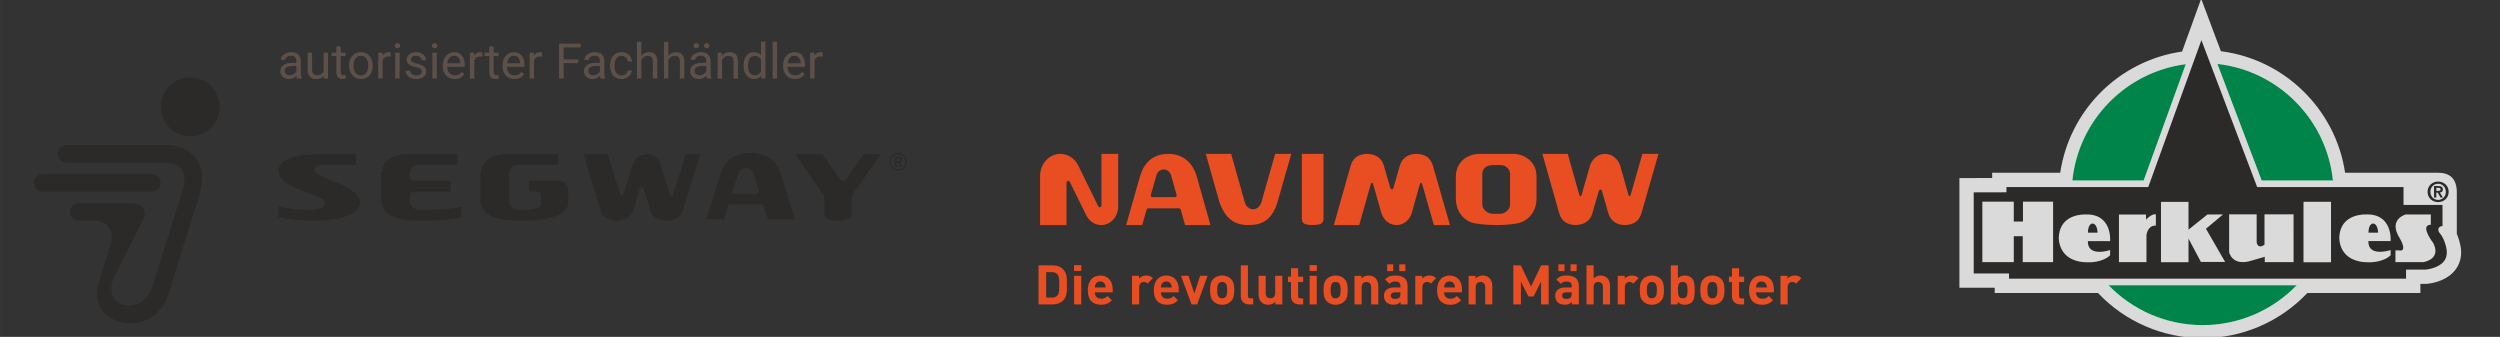 <?xml version="1.0" encoding="UTF-8"?>
<!DOCTYPE svg PUBLIC "-//W3C//DTD SVG 1.1//EN" "http://www.w3.org/Graphics/SVG/1.1/DTD/svg11.dtd">
<!-- Creator: CorelDRAW -->
<svg xmlns="http://www.w3.org/2000/svg" xml:space="preserve" width="216mm" height="29.104mm" version="1.1" style="shape-rendering:geometricPrecision; text-rendering:geometricPrecision; image-rendering:optimizeQuality; fill-rule:evenodd; clip-rule:evenodd"
viewBox="0 0 21600 2910.42"
 xmlns:xlink="http://www.w3.org/1999/xlink"
 xmlns:xodm="http://www.corel.com/coreldraw/odm/2003">
 <rect x="0" y="0" width="21600" height="2910.42" fill="#333333" stroke="none"/>
 <defs>
  <style type="text/css">
   <![CDATA[
    .fil3 {fill:#FEFEFE}
    .fil4 {fill:#2B2A29}
    .fil5 {fill:#008449}
    .fil2 {fill:#DADADA;fill-rule:nonzero}
    .fil0 {fill:#2B2A29;fill-rule:nonzero}
    .fil1 {fill:#E84E22;fill-rule:nonzero}
    .fil6 {fill:#5C5048;fill-rule:nonzero}
   ]]>
  </style>
 </defs>
 <g id="Ebene_x0020_1">
  <g id="_2221675566816">
   <g>
    <path class="fil0" d="M2714.93 1466.04c0,-31.73 35.93,-41.49 74.25,-41.49l288.09 0 0 -92.94 -339.55 0c-116.89,0 -331.46,25.81 -331.46,142.06 0,165.05 400.33,202.13 400.33,280.45 0,31.85 -39.61,59.35 -129.19,59.35 -61.43,0 -169.77,-5.04 -271.14,-29.24l0 90.28c70.88,18.38 171.02,31.96 310.03,31.96 233.41,0 393.73,-59.66 393.73,-152.28 0,-161.03 -395.09,-205.37 -395.09,-288.15zm2116.54 95.73l-260.76 0 0 92.93 70.03 0c18.18,0 33.46,14.82 33.46,33.46l0 65.96 0 0c0,31.85 -31.26,59.35 -120.85,59.35l-60.84 0c-65.55,0 -93,-41.94 -93,-76.18l0 -244.06c0,-36.13 25.63,-68.75 80.64,-68.75l341.74 0 0 -93 -460.3 0c-95.09,0 -211.4,55 -211.4,187.17l0 191.14c0,189.56 213.27,196.88 353.38,196.88l18.26 -0.2c233.46,0 388.48,-59.66 388.48,-152.28l0 -114.5c0,-43.17 -34.49,-77.92 -78.84,-77.92zm982.77 121.8l-12.29 9.12 -12.24 -9.06 -85.88 -272.93c-15.03,-47.7 -61.81,-79.09 -113.86,-79.09 -52.03,0 -103.81,31.26 -118.83,79.09l-85.56 272.87 -12.36 9.12 -12.18 -9.06 -110.09 -352.02 -212.69 0 157.29 501.27c13.85,43.76 72.87,73.59 133.78,73.59 61.04,0 121.55,-28.4 135.33,-72.08l64.67 -206.35c1.95,-5.89 7.76,-10.75 15.14,-10.75 7.58,0 13.72,4.79 15.59,10.75l64.22 204.84c13.78,43.76 72.82,73.59 133.78,73.59 60.97,0 121.5,-28.4 135.28,-72.08l157.6 -502.78 -126.41 0 -110.29 351.96zm834.29 -317.73c-47.44,-31.65 -104.72,-44.53 -163.3,-44.53 -58.44,0 -115.72,12.88 -163.24,44.53 -49.5,33.08 -81.55,87.7 -98.17,139.93l-122.14 389.97 152.87 0 37.23 -118.83c1.74,-6.22 6.53,-10.81 14.31,-10.81l276.17 0c7.05,0 11.71,4 13.85,9.58l37.8 120.06 234.82 0 -122.13 -389.97c-16.57,-52.23 -48.55,-106.85 -98.07,-139.93zm-103.68 307.5l-201.1 0c-10.42,0 -16.38,-8.99 -14.05,-17.8l50.88 -161.93c8.09,-25.89 34.74,-40.45 61.29,-40.45 34.95,0 59.94,21.3 67.06,43.94l49.5 158.44c2.46,9.98 -4.46,17.8 -13.58,17.8zm916.95 -341.42l-150.76 215.92c-6.2,8.94 -15.6,14.63 -26.92,14.63 -10.16,0 -20.12,-4.08 -27.5,-14.68l-150.75 -215.87 -235.6 0 225.63 323.57 -0.05 0c11.12,14.82 26.4,33.97 26.4,55.46l0 137.47c0,23.43 16.44,41.74 35.54,47.5 21.23,6.68 50.21,10.75 82.19,10.75l0.19 0c31.97,0 60.91,-4.07 82.13,-10.75 19.1,-5.76 35.54,-24.07 35.54,-47.5l0 -137.34c0,-21.49 15.29,-41.1 26.4,-55.98l225.84 -323.18 -148.28 0zm-3919.75 405.37l0 -49.44c0,-19.43 16.69,-33.21 32.75,-33.21l321.47 0 0 -92.94 -320.32 0c-17.54,0 -33.9,-13.4 -33.9,-33.98l0 -34.57c0,-36.1 25.63,-68.73 80.63,-68.73l330.3 0 0 -93.07 -448.93 0c-95.07,0 -211.39,55 -211.39,187.25l0 191.12c0,189.63 213.26,196.95 353.45,196.95 148.87,0 274.51,-11.78 339.68,-30.54l0 -90.36c-90.93,22.53 -248.99,27.7 -350.67,27.7 -65.62,0 -93.07,-42 -93.07,-76.18z"/>
    <path class="fil0" d="M1388.19 1580.02c0,-41.86 -33.85,-75.79 -75.73,-75.79l-944.06 0c-41.81,0 -75.72,33.93 -75.72,75.79 0,41.89 33.91,75.74 75.72,75.74l944.06 0c41.88,0 75.73,-33.85 75.73,-75.74zm30.61 -326.9l-844.64 0c-41.89,0 -75.74,33.85 -75.74,75.72 0,41.81 33.85,75.79 75.74,75.79l843.15 0c28.09,0 112.63,2.14 151.01,56.43 41.03,58.13 24.33,134.63 3.56,199.49 0,0 -234.18,747.62 -251.97,804.84 -37.93,122.01 -145.37,214.7 -272.49,161.03 -102.53,-43.24 -101.04,-156.04 -54.95,-246.47l239.61 -473.44c47.96,-94.71 -2.02,-151.53 -104.67,-151.53l-446.01 0c-41.94,0 -75.72,33.98 -75.72,75.74 0,41.94 33.78,75.71 75.72,75.71l109.12 -0.12c28.04,0 106.87,-3.56 149.46,56.89 37.87,57.28 30.09,104.34 4.53,186.79l-94.69 304.52c-16.05,51.01 -47.77,224.48 136.43,308.16 182.46,82.85 400.64,-6.92 463.55,-205.25 44.02,-139.47 266.34,-850.6 266.34,-850.6 46.48,-145.31 39.87,-258.1 -26.6,-342.9 -88.54,-113.66 -238.25,-110.8 -270.74,-110.8zm224.4 -584.28c-140.45,0 -254.36,113.92 -254.36,254.44 0,140.52 113.91,254.43 254.36,254.43 140.59,0 254.49,-113.91 254.49,-254.43 0,-140.52 -113.9,-254.44 -254.49,-254.44z"/>
    <path class="fil0" d="M7760.06 1321.15c-41.88,0 -75.73,33.92 -75.73,75.74 0,41.81 33.85,75.79 75.73,75.79 41.87,0 75.72,-33.98 75.72,-75.79 0,-41.82 -33.85,-75.74 -75.72,-75.74zm0 140.65c-35.87,0 -64.93,-28.99 -64.93,-64.91 0,-35.87 29.06,-64.92 64.93,-64.92 35.85,0 64.91,29.05 64.91,64.92 0,35.92 -29.06,64.91 -64.91,64.91z"/>
    <path class="fil0" d="M7732.63 1353.57l31.01 0c20.71,0 32.62,8.35 32.62,26.01 0,13.86 -7.12,21.75 -19.23,24.66l20.46 36.11 -15.72 0 -19.49 -34.24 -15.21 0 0 34.24 -14.44 0 0 -86.78zm30.5 39.74c12.16,0 18.76,-2.97 18.76,-13.34 0,-9.96 -6.47,-13.01 -18.89,-13.01l-15.93 0 0 26.35 16.06 0z"/>
   </g>
   <g>
    <path class="fil1" d="M9217.96 2459.92c0,-50.74 3.82,-97.22 -34.1,-135.08 -22.28,-22.26 -53.98,-32.22 -89.13,-32.22l-121.73 0 0 337.45 121.73 0c35.15,0 66.85,-9.96 89.13,-32.21 37.92,-37.87 34.1,-87.19 34.1,-137.94zm-65.82 0c0,51.19 -1.88,75.41 -14.24,90.55 -11.4,13.79 -26.53,20.84 -49.32,20.84l-49.77 0 0 -219.93 49.77 0c22.79,0 37.92,7.05 49.32,20.85 12.36,15.13 14.24,36.49 14.24,87.69zm190.49 -169.19l-62.98 0 0 50.16 62.98 0 0 -50.16zm-0.46 92.36l-61.55 0 0 246.93 61.55 0 0 -246.93zm271.59 142.72l0 -27.5c0,-67.78 -38.91,-117.99 -107.64,-117.99 -63.96,0 -107.51,45.42 -107.51,126.08 0,99.99 55.86,126.54 114.17,126.54 44.53,0 68.75,-13.8 93.85,-38.84l-37.41 -36.51c-15.65,15.66 -28.92,23.24 -55.98,23.24 -34.57,0 -54.05,-23.24 -54.05,-55.02l154.57 0zm-60.65 -42.13l-93.92 0c0.51,-10.95 1.94,-17.61 5.71,-26.6 6.66,-14.69 20.38,-25.63 41.22,-25.63 20.9,0 34.62,10.94 41.3,25.63 3.74,8.99 5.17,15.65 5.69,26.6zm408.09 -80.14c-17.1,-17.08 -34.18,-23.22 -58.33,-23.22 -26.53,0 -50.21,12.29 -62.06,26.53l0 -23.69 -60.2 0 0 246.91 61.63 0 0 -148.86c0,-31.25 20.84,-45.5 39.79,-45.5 15.16,0 23.25,5.24 32.7,14.69l46.47 -46.86zm223.22 122.27l0 -27.5c0,-67.78 -38.89,-117.99 -107.56,-117.99 -64.02,0 -107.57,45.42 -107.57,126.08 0,99.99 55.85,126.54 114.17,126.54 44.58,0 68.73,-13.8 93.85,-38.84l-37.41 -36.51c-15.67,15.66 -28.94,23.24 -56,23.24 -34.56,0 -53.97,-23.24 -53.97,-55.02l154.49 0zm-60.65 -42.13l-93.84 0c0.45,-10.95 1.87,-17.61 5.63,-26.6 6.66,-14.69 20.38,-25.63 41.3,-25.63 20.84,0 34.56,10.94 41.22,25.63 3.76,8.99 5.18,15.65 5.69,26.6zm310.03 -100.52l-64.97 0 -49.78 152.61 -50.23 -152.61 -64.91 0 91 246.91 48.34 0 90.55 -246.91zm230.29 123.24c0,-44.6 -5.69,-72.56 -27.89,-95.79 -15.21,-16.06 -40.33,-30.29 -76.84,-30.29 -36.49,0 -61.15,14.23 -76.3,30.29 -22.26,23.23 -27.89,51.19 -27.89,95.79 0,45.04 5.63,73 27.89,96.17 15.15,16.11 39.81,30.37 76.3,30.37 36.51,0 61.63,-14.26 76.84,-30.37 22.2,-23.17 27.89,-51.13 27.89,-96.17zm-61.56 0c0,25.55 -1.41,47.37 -14.23,60.19 -7.12,7.12 -16.57,10.94 -28.94,10.94 -12.29,0 -21.35,-3.82 -28.47,-10.94 -12.75,-12.82 -14.17,-34.64 -14.17,-60.19 0,-25.63 1.42,-46.99 14.17,-59.74 7.12,-7.12 16.18,-10.95 28.47,-10.95 12.37,0 21.82,3.83 28.94,10.95 12.82,12.75 14.23,34.11 14.23,59.74zm225.12 123.67l0 -52.1 -23.69 0c-15.66,0 -21.81,-7.56 -21.81,-22.26l0 -263.09 -61.55 0 0 266.86c0,35.07 21.3,70.59 71.97,70.59l35.08 0zm251.65 0l0 -246.91 -61.56 0 0 149.31c0,33.67 -21.81,45.06 -41.22,45.06 -19.49,0 -40.84,-11.39 -40.84,-45.06l0 -149.31 -61.56 0 0 157.86c0,26.99 5.25,50.23 25.12,70.1 13.72,13.73 33.65,21.82 58.31,21.82 22.73,0 45.5,-8.55 61.62,-25.58l0 22.71 60.13 0zm180.13 0l0 -52.1 -22.28 0c-14.69,0 -21.35,-8.07 -21.35,-22.26l0 -118.57 43.63 0 0 -46.86 -43.63 0 0 -73 -61.56 0 0 73 -26.01 0 0 46.86 26.01 0 0 122.34c0,35.07 21.36,70.59 71.52,70.59l33.67 0zm118.04 -339.34l-62.97 0 0 50.16 62.97 0 0 -50.16zm-0.51 92.36l-61.56 0 0 246.93 61.56 0 0 -246.93zm267.38 123.31c0,-44.6 -5.7,-72.56 -27.96,-95.79 -15.15,-16.06 -40.27,-30.29 -76.76,-30.29 -36.58,0 -61.17,14.23 -76.32,30.29 -22.26,23.23 -27.96,51.19 -27.96,95.79 0,45.04 5.7,73 27.96,96.17 15.15,16.11 39.74,30.37 76.32,30.37 36.49,0 61.61,-14.26 76.76,-30.37 22.26,-23.17 27.96,-51.13 27.96,-96.17zm-61.55 0c0,25.55 -1.43,47.37 -14.25,60.19 -7.12,7.12 -16.63,10.94 -28.92,10.94 -12.37,0 -21.37,-3.82 -28.49,-10.94 -12.81,-12.82 -14.24,-34.64 -14.24,-60.19 0,-25.63 1.43,-46.99 14.24,-59.74 7.12,-7.12 16.12,-10.95 28.49,-10.95 12.29,0 21.8,3.83 28.92,10.95 12.82,12.75 14.25,34.11 14.25,59.74zm325.55 123.67l0 -157.85c0,-26.99 -5.23,-50.22 -25.1,-70.09 -13.72,-13.72 -33.59,-21.81 -58.25,-21.81 -22.79,0 -45.58,8.53 -61.68,25.55l0 -22.71 -60.14 0 0 246.91 61.55 0 0 -149.3c0,-33.67 21.81,-45.06 41.22,-45.06 19.49,0 40.84,11.39 40.84,45.06l0 149.3 61.56 0zm253.08 0l0 -162.57c0,-57.81 -36,-87.18 -105.19,-87.18 -41.28,0 -64.91,7.56 -89.05,34.1l39.28 38.39c12.75,-14.7 23.7,-20.39 47.39,-20.39 32.75,0 46.01,11.84 46.01,38.9l0 12.36 -58.32 0c-57.34,0 -84.33,32.17 -84.33,71.52 0,21.81 7.12,41.74 20.39,55.46 14.62,14.7 35.02,21.74 62.98,21.74 28.48,0 44.15,-7.04 60.71,-23.61l0 21.28 60.13 0zm-61.56 -91c0,15.16 -2.33,25.12 -8.99,31.34 -10.95,10.42 -21.81,11.83 -38.91,11.83 -24.2,0 -35.59,-11.39 -35.59,-28.47 0,-17.54 12.36,-27.96 34.63,-27.96l48.86 0 0 13.26zm42.59 -255.46l-52.55 0 0 59.17 52.55 0 0 -59.17zm-104.73 0l-52.54 0 0 59.17 52.54 0 0 -59.17zm370.68 119.93c-17.08,-17.08 -34.1,-23.22 -58.32,-23.22 -26.53,0 -50.22,12.29 -62.07,26.53l0 -23.69 -60.12 0 0 246.91 61.55 0 0 -148.86c0,-31.25 20.84,-45.5 39.8,-45.5 15.15,0 23.24,5.24 32.69,14.69l46.47 -46.86zm223.23 122.27l0 -27.5c0,-67.78 -38.82,-117.99 -107.57,-117.99 -64.01,0 -107.57,45.42 -107.57,126.08 0,99.99 55.85,126.54 114.18,126.54 44.6,0 68.72,-13.8 93.84,-38.84l-37.41 -36.51c-15.67,15.66 -28.93,23.24 -55.97,23.24 -34.57,0 -54,-23.24 -54,-55.02l154.5 0zm-60.64 -42.13l-93.86 0c0.46,-10.95 1.89,-17.61 5.71,-26.6 6.6,-14.69 20.32,-25.63 41.22,-25.63 20.84,0 34.57,10.94 41.23,25.63 3.76,8.99 5.17,15.65 5.7,26.6zm322.78 146.39l0 -157.85c0,-26.99 -5.25,-50.22 -25.12,-70.09 -13.72,-13.72 -33.59,-21.81 -58.25,-21.81 -22.78,0 -45.57,8.53 -61.68,25.55l0 -22.71 -60.12 0 0 246.91 61.55 0 0 -149.3c0,-33.67 21.8,-45.06 41.23,-45.06 19.48,0 40.84,11.39 40.84,45.06l0 149.3 61.55 0zm486.78 0l0 -337.45 -64.91 0 -87.7 182.44 -88.16 -182.44 -64.93 0 0 337.45 65.83 0 0 -196.69 64.99 128.02 44.53 0 64.52 -128.02 0 196.69 65.83 0zm260.66 0l0 -162.57c0,-57.81 -36,-87.18 -105.19,-87.18 -41.22,0 -64.91,7.56 -89.05,34.1l39.28 38.39c12.82,-14.7 23.68,-20.39 47.44,-20.39 32.68,0 45.96,11.84 45.96,38.9l0 12.36 -58.32 0c-57.36,0 -84.34,32.17 -84.34,71.52 0,21.81 7.11,41.74 20.4,55.46 14.62,14.7 35,21.74 62.96,21.74 28.48,0 44.15,-7.04 60.71,-23.61l0 21.28 60.15 0zm-61.56 -91c0,15.16 -2.33,25.12 -9.01,31.34 -10.86,10.42 -21.81,11.83 -38.89,11.83 -24.2,0 -35.54,-11.39 -35.54,-28.47 0,-17.54 12.31,-27.96 34.64,-27.96l48.8 0 0 13.26zm42.64 -255.46l-52.55 0 0 59.17 52.55 0 0 -59.17zm-104.78 0l-52.56 0 0 59.17 52.56 0 0 -59.17zm393.4 346.46l0 -159.72c0,-52.18 -28.42,-90.03 -82.4,-90.03 -21.81,0 -42.71,8.53 -59.3,25.55l0 -113.25 -61.53 0 0 337.45 61.53 0 0 -150.73c0,-32.24 20.4,-43.63 39.82,-43.63 19.48,0 40.32,10.95 40.32,43.63l0 150.73 61.56 0zm246.98 -226.53c-17.1,-17.08 -34.11,-23.22 -58.32,-23.22 -26.53,0 -50.22,12.29 -62.07,26.53l0 -23.69 -60.12 0 0 246.91 61.55 0 0 -148.86c0,-31.25 20.84,-45.5 39.79,-45.5 15.16,0 23.25,5.24 32.7,14.69l46.47 -46.86zm218.95 102.86c0,-44.6 -5.68,-72.56 -27.96,-95.79 -15.13,-16.06 -40.25,-30.29 -76.76,-30.29 -36.49,0 -61.15,14.23 -76.31,30.29 -22.27,23.23 -27.96,51.19 -27.96,95.79 0,45.04 5.69,73 27.96,96.17 15.16,16.11 39.82,30.37 76.31,30.37 36.51,0 61.63,-14.26 76.76,-30.37 22.28,-23.17 27.96,-51.13 27.96,-96.17zm-61.55 0c0,25.55 -1.41,47.37 -14.24,60.19 -7.12,7.12 -16.56,10.94 -28.93,10.94 -12.29,0 -21.36,-3.82 -28.47,-10.94 -12.76,-12.82 -14.19,-34.64 -14.19,-60.19 0,-25.63 1.43,-46.99 14.19,-59.74 7.11,-7.12 16.18,-10.95 28.47,-10.95 12.37,0 21.81,3.83 28.93,10.95 12.83,12.75 14.24,34.11 14.24,59.74zm327 0c0,-37.03 -0.46,-79.22 -25.12,-103.83 -13.72,-13.72 -36,-22.25 -60.12,-22.25 -25.19,0 -43.7,6.66 -59.81,24.66l0 -112.36 -61.56 0 0 337.45 59.69 0 0 -23.22c17.08,18.97 35.59,26.09 61.68,26.09 24.12,0 46.4,-8.55 60.12,-22.28 24.66,-24.66 25.12,-67.31 25.12,-104.26zm-61.56 0c0,40.25 -4.73,71.13 -41.75,71.13 -36.95,0 -41.74,-30.88 -41.74,-71.13 0,-40.33 4.79,-70.69 41.74,-70.69 37.02,0 41.75,30.36 41.75,70.69zm318.96 0c0,-44.6 -5.7,-72.56 -27.96,-95.79 -15.15,-16.06 -40.27,-30.29 -76.76,-30.29 -36.58,0 -61.17,14.23 -76.32,30.29 -22.26,23.23 -27.96,51.19 -27.96,95.79 0,45.04 5.7,73 27.96,96.17 15.15,16.11 39.74,30.37 76.32,30.37 36.49,0 61.61,-14.26 76.76,-30.37 22.26,-23.17 27.96,-51.13 27.96,-96.17zm-61.55 0c0,25.55 -1.43,47.37 -14.24,60.19 -7.11,7.12 -16.64,10.94 -28.93,10.94 -12.37,0 -21.36,-3.82 -28.49,-10.94 -12.81,-12.82 -14.24,-34.64 -14.24,-60.19 0,-25.63 1.43,-46.99 14.24,-59.74 7.13,-7.12 16.12,-10.95 28.49,-10.95 12.29,0 21.82,3.83 28.93,10.95 12.81,12.75 14.24,34.11 14.24,59.74zm231.19 123.67l0 -52.1 -22.27 0c-14.68,0 -21.29,-8.07 -21.29,-22.26l0 -118.57 43.56 0 0 -46.86 -43.56 0 0 -73 -61.55 0 0 73 -26.09 0 0 46.86 26.09 0 0 122.34c0,35.07 21.28,70.59 71.52,70.59l33.59 0zm257.41 -104.26l0 -27.5c0,-67.78 -38.84,-117.99 -107.57,-117.99 -64.01,0 -107.57,45.42 -107.57,126.08 0,99.99 55.85,126.54 114.17,126.54 44.59,0 68.73,-13.8 93.85,-38.84l-37.41 -36.51c-15.67,15.66 -28.93,23.24 -55.99,23.24 -34.57,0 -53.98,-23.24 -53.98,-55.02l154.5 0zm-60.66 -42.13l-93.84 0c0.46,-10.95 1.87,-17.61 5.7,-26.6 6.59,-14.69 20.31,-25.63 41.23,-25.63 20.84,0 34.57,10.94 41.23,25.63 3.76,8.99 5.17,15.65 5.68,26.6zm298.12 -80.14c-17.08,-17.08 -34.1,-23.22 -58.3,-23.22 -26.55,0 -50.24,12.29 -62.07,26.53l0 -23.69 -60.14 0 0 246.91 61.55 0 0 -148.86c0,-31.25 20.84,-45.5 39.81,-45.5 15.14,0 23.23,5.24 32.68,14.69l46.47 -46.86z"/>
    <path class="fil1" d="M12527.64 1944.47l-147.57 -513.46c-22.91,-74.03 -71.9,-99.09 -142.64,-101.48 -68.42,0 -123.88,33.6 -143.95,104.86l-54.57 190.99c-3.94,14.05 -22.2,14.05 -26.14,0.07l-58.84 -202.66c-14.03,-42.12 -52.93,-91.05 -140.37,-93.26l-0.41 0c-80.06,1.42 -125.62,36.51 -145.69,109.44l-142.83 505.5 219.16 0 100.83 -357.66c2.72,-9.57 15.26,-9.65 18,0l71.95 252.09c17.95,62.78 71.28,105.57 131.66,105.57 60.51,0 113.97,-43.04 131.79,-106.01l70.67 -250.88c2.72,-9.65 15.27,-9.65 18.05,0l101.81 356.89 139.09 0z"/>
    <path class="fil1" d="M14329.34 1329.52l-147.58 513.45c-22.9,74.05 -71.9,99.09 -142.65,101.5 -68.41,0 -123.87,-33.6 -143.95,-104.85l-54.54 -191.01c-3.96,-14.04 -22.2,-14.04 -26.22,-0.06l-58.76 202.64c-13.98,42.15 -52.95,91 -140.4,93.28l-0.38 0c-80.01,-1.43 -125.7,-36.51 -145.69,-109.46l-142.85 -505.49 219.15 0 100.84 357.67c2.71,9.58 15.28,9.63 17.99,0l71.98 -252.11c17.92,-62.78 71.26,-105.56 131.64,-105.56 60.58,0 113.99,43.04 131.78,106.02l70.75 250.86c2.64,9.65 15.21,9.65 17.98,0l101.83 -356.88 139.08 0z"/>
    <path class="fil1" d="M11017.49 1329.52l-119.61 419.22c-9.52,33.19 -39.35,59.61 -71.26,59.61 -32.03,0 -61.55,-25.32 -71,-58.63l-118.45 -420.2 -219.15 0 116.12 411.77c53.77,154.17 136.42,203.18 252.41,203.18 115.74,0 202.92,-39.56 252.24,-202.2l117.8 -412.75 -139.1 0z"/>
    <path class="fil1" d="M11247.79 1329.52l0 563.41c0,18.92 11.07,38 31.01,43.89 22.97,6.8 51.19,7.65 61.81,7.65 22.07,0 44.47,-2.2 64.4,-7.91 15.59,-4.46 30.03,-21.81 30.03,-43.76l0 -563.28 -187.25 0z"/>
    <path class="fil1" d="M9942.74 1684.93l48.62 -170.29c8.6,-30.22 34.29,-50.81 63.35,-50.81 29.14,0 54.9,20.72 63.45,51.06l47.95 170.1c2.52,8.93 -3.63,17.94 -12.23,17.94l-198.98 0c-8.6,0 -14.67,-9.06 -12.16,-18zm296.51 259.54l219.15 0 -117.53 -416.88c-33.15,-117.73 -116.12,-198.06 -246.16,-198.06 -136.56,0 -212.42,79.87 -245.89,197.14l-119.22 417.8 139.09 0 37.56 -131.59c2.2,-7.83 8.86,-13.13 16.44,-13.13l263.04 0c7.56,0 14.23,5.3 16.44,13.21l37.08 131.51z"/>
    <path class="fil1" d="M12963.84 1847.43l-70.62 0c-45.37,-3.69 -86.27,-40.45 -86.27,-81.62l0 -261.69c0,-41.35 28.53,-77.79 93.13,-77.79l64.14 0c49.98,0 82.78,36.44 82.78,77.79l0 261.69c0,41.55 -40.45,79.47 -83.16,81.62zm-385.36 -319.22l0 186.21c0,101.62 57.79,189.78 155.07,213.26 21.94,5.3 109.12,16.51 179.08,16.51 0,0 66.22,1.82 112.69,-3.94 49.13,-6.09 114.83,-2.15 175.6,-53.92 54.1,-46.09 74.63,-112.62 74.63,-167.44l0 -195.21c0,-125.69 -102.98,-194.18 -201.48,-194.18l-289.78 0c-104.08,0 -205.81,66.93 -205.81,198.71z"/>
    <path class="fil1" d="M9516.47 1329.52l0 444.85c0,16.7 -20.59,22.33 -27.76,7.56l-172.11 -351.25c-30.55,-62.27 -90.1,-101.16 -154.89,-101.16 -96.94,0 -175.52,85.57 -175.52,191.06l0 423.89 228.53 0 0 -366.1c0,-16.69 20.45,-22.32 27.7,-7.63l143.11 289.72c25.57,51.7 75.15,84.01 129.12,84.01 80.97,0 146.61,-71.46 146.61,-159.62l0 -455.33 -144.79 0z"/>
   </g>
   <g>
    <path class="fil2" d="M21263.24 2154.33c-0.88,-9.28 -7.6,-68.16 -36.29,-133.27l0 -56.96 0 -300.98c0,-125.25 -65.61,-170.81 -164.65,-170.81l-284.49 0 -516.11 0c-81.73,-547.17 -521.71,-979.88 -1072.99,-1049.84 -17.56,-46.32 -38.04,-100.28 -37.97,-100.03l-25.47 -67.92 -107.07 -285.47 -103.7 286.72 -61.37 169.56c-268.92,38.73 -519.05,164.84 -710.71,360.3 -184.33,187.93 -303.52,428.65 -342.13,686.68l-475.64 0 -112.29 0 0 45.56 -159.75 0.44 -123.3 0.32 0 134.7 0 700.5 0 112.29 123.62 0 181.33 0 0 45.32 112.29 0 779.93 0c234.74,248.38 561.43,389.93 904.5,389.93 343.04,0 669.73,-141.55 904.54,-389.93l864.21 0 112.35 0 0 -78.56 45.45 0 3.85 0 3.81 -0.25c15.87,-1.06 157.37,-13.37 240.72,-110.79 43.82,-51.18 63.61,-115.67 57.33,-187.51z"/>
    <path class="fil3" d="M19030.98 2809.04c319.1,0 607.18,-132.22 812.98,-344.6l-1625.97 0c205.8,212.38 493.9,344.6 812.99,344.6z"/>
    <path class="fil3" d="M20156.53 1559.36c-54.54,-527.86 -471.29,-947.67 -997.8,-1006.94 54.97,144.8 324.25,854.06 382.27,1006.94l615.53 0z"/>
    <path class="fil3" d="M18884.84 554.7c-517.72,66.78 -925.53,482.99 -979.44,1004.64l615.9 0c55.71,-154.01 311.06,-859.6 363.54,-1004.64z"/>
    <path class="fil4" d="M20936.32 2265.1l-239.66 0 0 -101.91 28.32 0c82.43,16.48 9.41,-103.77 9.41,-103.77 -105.65,-166.03 51.91,-206.61 51.91,-206.61l216.07 0 0 89.58 -11.33 0c-79.24,15.13 32.06,156.68 32.06,156.68 73.57,144.36 -86.78,166.03 -86.78,166.03zm-281.18 -182.09l-192.47 0c-3.75,143.42 192.47,77.38 192.47,77.38l0 45.26c-69.79,64.17 -181.15,60.36 -181.15,60.36 -275.44,5.68 -262.26,-215.06 -262.26,-215.06 7.53,-209.47 228.33,-198.14 228.33,-198.14 235.87,-9.46 215.08,230.2 215.08,230.2zm-515.12 183l-237.72 0 0 -522.69 237.72 0 0 522.69zm-572.44 -0.91l0 -46.2c-1.93,0 -137.76,39.6 -137.76,39.6 -147.22,33.98 -169.82,-79.25 -169.82,-79.25l0 -327.43 237.49 0 0.25 244.39c15.81,62.24 67.67,16.99 67.67,16.99l0 -261.38 250.99 0 0.24 413.28 -249.06 0zm-551.73 -1.87l-107.05 -201.94 0 203.81 -237.81 0 0 -520.79 237.81 0 0 239.66 164.14 -131.16 133.96 0 -147.16 123.57 165.58 286.85 -209.47 0zm-389.17 -314.18c-71.71,-3.8 -81.18,82.05 -81.18,82.05l0 234 -237.73 0 0 -411.36 234 0 0 43.39c0,0 52.85,-55.65 84.91,-44.32l0 96.24zm-395.1 134.14l-192.48 0c-3.74,143.49 192.48,77.37 192.48,77.37l0 45.33c-69.84,64.18 -181.15,60.39 -181.15,60.39 -275.52,5.66 -262.32,-215.14 -262.32,-215.14 7.59,-209.41 228.34,-198.09 228.34,-198.09 235.86,-9.45 215.13,230.14 215.13,230.14zm-492.7 181.91l-262.33 0 0 -224.54 -77.38 0 0 224.54 -271.71 0 0 -522.72 271.71 0 0 171.75 79.25 0 0 -171.75 260.46 0 0 522.72zm3401.25 -100.11l0.05 1.18c-0.12,-0.93 -9.9,-95.37 -65.16,-157.73l-0.76 -0.88 -0.55 -0.99c-1.3,-2.24 -12.01,-21.99 -2.06,-38.17 5.66,-9.26 16.37,-14.38 31.69,-15.44l0 -182.26 -231.19 0 -105.65 0 0 -154.7 -604.99 0 -651.76 0 -7.78 0 -2.8 -7.34c0,0 -277.27,-730.31 -403.19,-1062.1 -36.98,-97.47 -61.02,-160.66 -61.02,-160.66l-14.68 -39.16 -72.71 201 -383.83 1060.75 -2.73 7.51 -7.91 0 -652.69 0 -564.41 0 0 33.94 0 11.33 -11.33 0 -271.72 0.68 0 700.57 293.62 0 11.35 0 0 11.32 0 33.99 808.55 0 1729.03 0 892.92 0 0 -67.23 0 -11.33 11.33 0c0,0 157.8,0 157.04,0 1.01,-0.07 103.97,-7.85 155.27,-67.86 21.91,-25.71 31.37,-57.76 28.07,-96.42z"/>
    <path class="fil4" d="M20503.25 1931.1c0,0 -39.65,0 -39.65,79.23l83.04 0c0,0 0,-75.44 -43.39,-79.23z"/>
    <path class="fil4" d="M18079.44 1931.1c0,0 -39.65,0 -39.65,79.23l83.04 0c0,0 0,-75.44 -43.39,-79.23z"/>
    <path class="fil0" d="M21049.86 1622.78l16.56 0c8.97,0 20.3,1.68 20.3,12.46 0,12.14 -8.3,13.81 -19.38,13.81l-17.48 0 0 -26.27zm-19.73 84.1l19.73 0 0 -42.33 12.33 0 24.09 42.33 20.66 0 -26.58 -43.32c14.69,-1.18 26.08,-8.35 26.08,-26.7 0,-21.74 -14.01,-29.57 -38.83,-29.57l-37.48 0 0 99.59zm-55.9 -49.48c0,53.96 43.07,88.88 91.26,88.88 48.12,0 91.24,-34.92 91.24,-88.88 0,-54.1 -43.12,-88.65 -91.24,-88.65 -48.19,0 -91.26,34.55 -91.26,88.65zm24.33 0c0,-40.58 29.63,-69.66 66.93,-69.66 36.72,0 66.84,29.08 66.84,69.66 0,40.52 -30.12,69.84 -66.84,69.84 -37.3,0 -66.93,-29.32 -66.93,-69.84z"/>
    <path class="fil5" d="M19030.98 2809.04c319.1,0 607.18,-132.22 812.98,-344.6l-1625.97 0c205.8,212.38 493.9,344.6 812.99,344.6z"/>
    <path class="fil5" d="M20156.53 1559.36c-54.54,-527.86 -471.29,-947.67 -997.8,-1006.94 54.97,144.8 324.25,854.06 382.27,1006.94l615.53 0z"/>
    <path class="fil5" d="M18884.84 554.7c-517.72,66.78 -925.53,482.99 -979.44,1004.64l615.9 0c55.71,-154.01 311.06,-859.6 363.54,-1004.64z"/>
   </g>
  </g>
  <path class="fil6" d="M2566.51 678.49c-2.19,-4.38 -3.95,-12.21 -5.36,-23.5 -17.79,18.49 -39.03,27.73 -63.66,27.73 -22.1,0 -40.16,-6.21 -54.28,-18.7 -14.12,-12.49 -21.17,-28.3 -21.17,-47.43 0,-23.29 8.82,-41.43 26.53,-54.27 17.72,-12.92 42.63,-19.34 74.75,-19.34l37.19 0 0 -17.58c0,-13.34 -3.95,-24 -11.92,-31.97 -8.05,-7.91 -19.84,-11.86 -35.37,-11.86 -13.69,0 -25.12,3.46 -34.37,10.31 -9.24,6.91 -13.83,15.24 -13.83,24.98l-38.47 0c0,-11.15 3.96,-21.95 11.86,-32.39 7.98,-10.38 18.7,-18.64 32.33,-24.71 13.55,-6.07 28.44,-9.1 44.74,-9.1 25.77,0 45.95,6.42 60.56,19.34 14.61,12.84 22.23,30.63 22.73,53.21l0 102.98c0,20.54 2.68,36.84 7.9,48.98l0 3.32 -40.16 0zm-63.45 -28.37c12,0 23.36,-3.11 34.09,-9.39 10.8,-6.21 18.56,-14.4 23.36,-24.35l0 -46.3 -29.92 0c-46.87,0 -70.3,13.83 -70.3,41.5 0,12.07 3.95,21.53 11.93,28.3 8.04,6.85 18.28,10.24 30.84,10.24z"/>
  <path id="_1" class="fil6" d="M2796.81 656.47c-14.82,17.5 -36.7,26.25 -65.5,26.25 -23.85,0 -41.99,-6.91 -54.48,-20.75 -12.5,-13.9 -18.78,-34.37 -18.92,-61.54l0 -145.54 38.26 0 0 144.41c0,33.88 13.76,50.82 41.36,50.82 29.22,0 48.62,-10.87 58.29,-32.61l0 -162.62 38.26 0 0 223.6 -36.42 0 -0.85 -22.02z"/>
  <path id="_2" class="fil6" d="M2944.26 400.69l0 54.2 41.71 0 0 29.65 -41.71 0 0 138.69c0,8.96 1.83,15.66 5.57,20.18 3.67,4.45 10.02,6.71 18.99,6.71 4.44,0 10.51,-0.85 18.21,-2.47l0 30.98c-10.1,2.68 -19.84,4.09 -29.36,4.09 -17.08,0 -30,-5.15 -38.68,-15.52 -8.68,-10.31 -12.99,-24.99 -12.99,-43.97l0 -138.69 -40.79 0 0 -29.65 40.79 0 0 -54.2 38.26 0z"/>
  <path id="_3" class="fil6" d="M3016.24 564.64c0,-21.95 4.31,-41.64 12.92,-59.14 8.61,-17.58 20.61,-31.06 36,-40.59 15.31,-9.52 32.89,-14.25 52.58,-14.25 30.49,0 55.12,10.51 73.97,31.62 18.77,21.1 28.16,49.19 28.16,84.2l0 2.68c0,21.81 -4.17,41.36 -12.5,58.65 -8.32,17.3 -20.25,30.78 -35.78,40.45 -15.46,9.67 -33.31,14.46 -53.43,14.46 -30.35,0 -54.91,-10.51 -73.68,-31.62 -18.85,-21.1 -28.24,-49.05 -28.24,-83.77l0 -2.69zm38.47 4.45c0,24.77 5.72,44.75 17.22,59.78 11.51,15.04 26.96,22.52 46.23,22.52 19.41,0 34.87,-7.63 46.3,-22.87 11.44,-15.25 17.15,-36.56 17.15,-64.02 0,-24.56 -5.78,-44.39 -17.43,-59.64 -11.65,-15.24 -27.1,-22.86 -46.44,-22.86 -18.85,0 -34.09,7.48 -45.67,22.51 -11.57,15.03 -17.36,36.56 -17.36,64.58z"/>
  <path id="_4" class="fil6" d="M3375.99 488.98c-5.79,-0.99 -12.07,-1.48 -18.78,-1.48 -25.12,0 -42.13,10.66 -51.1,32.04l0 158.95 -38.25 0 0 -223.6 37.19 0 0.64 25.76c12.56,-19.97 30.35,-29.99 53.36,-29.99 7.48,0 13.12,0.99 16.94,2.89l0 35.43z"/>
  <path id="_5" class="fil6" d="M3452.85 678.49l-38.25 0 0 -223.6 38.25 0 0 223.6zm-41.36 -283.1c0,-6.21 1.91,-11.5 5.65,-15.81 3.81,-4.3 9.45,-6.42 16.87,-6.42 7.48,0 13.12,2.12 16.93,6.42 3.89,4.31 5.79,9.6 5.79,15.81 0,6.21 -1.9,11.44 -5.79,15.6 -3.81,4.17 -9.45,6.21 -16.93,6.21 -7.42,0 -13.06,-2.04 -16.87,-6.21 -3.74,-4.16 -5.65,-9.39 -5.65,-15.6z"/>
  <path id="_6" class="fil6" d="M3644.33 619.13c0,-10.3 -3.88,-18.35 -11.72,-23.99 -7.76,-5.72 -21.31,-10.66 -40.72,-14.83 -19.34,-4.09 -34.73,-9.1 -46.09,-14.89 -11.36,-5.79 -19.76,-12.63 -25.2,-20.68 -5.5,-7.97 -8.18,-17.5 -8.18,-28.51 0,-18.35 7.76,-33.88 23.22,-46.52 15.52,-12.7 35.36,-19.05 59.49,-19.05 25.34,0 45.95,6.56 61.69,19.62 15.81,13.13 23.72,29.85 23.72,50.25l-38.47 0c0,-10.51 -4.45,-19.55 -13.34,-27.17 -8.89,-7.55 -20.11,-11.36 -33.6,-11.36 -13.97,0 -24.84,3.03 -32.67,9.1 -7.91,6.07 -11.79,13.97 -11.79,23.79 0,9.24 3.67,16.16 10.94,20.89 7.34,4.66 20.54,9.17 39.59,13.41 19.13,4.3 34.59,9.38 46.45,15.31 11.85,5.93 20.61,13.13 26.32,21.46 5.72,8.33 8.61,18.49 8.61,30.56 0,19.97 -7.97,36 -23.99,48.07 -15.95,12.06 -36.71,18.13 -62.26,18.13 -17.92,0 -33.73,-3.17 -47.57,-9.52 -13.76,-6.36 -24.56,-15.18 -32.32,-26.54 -7.77,-11.36 -11.72,-23.72 -11.72,-36.91l38.26 0c0.7,12.77 5.85,22.93 15.45,30.42 9.53,7.48 22.24,11.22 37.9,11.22 14.47,0 26.12,-2.9 34.87,-8.75 8.75,-5.86 13.13,-13.7 13.13,-23.51z"/>
  <path id="_7" class="fil6" d="M3773.98 678.49l-38.25 0 0 -223.6 38.25 0 0 223.6zm-41.36 -283.1c0,-6.21 1.91,-11.5 5.65,-15.81 3.81,-4.3 9.45,-6.42 16.87,-6.42 7.48,0 13.12,2.12 16.93,6.42 3.89,4.31 5.79,9.6 5.79,15.81 0,6.21 -1.9,11.44 -5.79,15.6 -3.81,4.17 -9.45,6.21 -16.93,6.21 -7.42,0 -13.06,-2.04 -16.87,-6.21 -3.74,-4.16 -5.65,-9.39 -5.65,-15.6z"/>
  <path id="_8" class="fil6" d="M3927.98 682.72c-30.28,0 -54.98,-9.95 -74.04,-29.85 -18.98,-19.97 -28.51,-46.58 -28.51,-79.97l0 -7.06c0,-22.16 4.23,-41.99 12.7,-59.42 8.47,-17.44 20.33,-31.13 35.58,-40.94 15.24,-9.88 31.76,-14.82 49.54,-14.82 29.08,0 51.67,9.6 67.83,28.72 16.09,19.2 24.21,46.66 24.21,82.37l0 15.95 -151.61 0c0.57,22.02 6.99,39.81 19.34,53.36 12.35,13.55 28.02,20.33 47.08,20.33 13.48,0 24.91,-2.76 34.3,-8.26 9.39,-5.51 17.57,-12.78 24.63,-21.81l23.36 18.21c-18.77,28.8 -46.93,43.19 -84.41,43.19zm-4.73 -200.72c-15.45,0 -28.37,5.64 -38.89,16.93 -10.44,11.3 -16.94,27.11 -19.41,47.43l112.08 0 0 -2.89c-1.13,-19.55 -6.35,-34.65 -15.74,-45.38 -9.38,-10.73 -22.09,-16.09 -38.04,-16.09z"/>
  <path id="_9" class="fil6" d="M4167.53 488.98c-5.79,-0.99 -12.07,-1.48 -18.78,-1.48 -25.12,0 -42.13,10.66 -51.1,32.04l0 158.95 -38.25 0 0 -223.6 37.19 0 0.64 25.76c12.56,-19.97 30.35,-29.99 53.36,-29.99 7.48,0 13.12,0.99 16.94,2.89l0 35.43z"/>
  <path id="_10" class="fil6" d="M4265.14 400.69l0 54.2 41.71 0 0 29.65 -41.71 0 0 138.69c0,8.96 1.83,15.66 5.57,20.18 3.67,4.45 10.02,6.71 18.99,6.71 4.44,0 10.51,-0.85 18.21,-2.47l0 30.98c-10.1,2.68 -19.84,4.09 -29.36,4.09 -17.08,0 -30,-5.15 -38.68,-15.52 -8.68,-10.31 -12.99,-24.99 -12.99,-43.97l0 -138.69 -40.79 0 0 -29.65 40.79 0 0 -54.2 38.26 0z"/>
  <path id="_11" class="fil6" d="M4444.34 682.72c-30.28,0 -54.98,-9.95 -74.04,-29.85 -18.98,-19.97 -28.51,-46.58 -28.51,-79.97l0 -7.06c0,-22.16 4.23,-41.99 12.7,-59.42 8.47,-17.44 20.33,-31.13 35.58,-40.94 15.24,-9.88 31.76,-14.82 49.54,-14.82 29.08,0 51.67,9.6 67.83,28.72 16.09,19.2 24.21,46.66 24.21,82.37l0 15.95 -151.61 0c0.57,22.02 6.99,39.81 19.34,53.36 12.35,13.55 28.02,20.33 47.08,20.33 13.48,0 24.91,-2.76 34.3,-8.26 9.39,-5.51 17.57,-12.78 24.63,-21.81l23.36 18.21c-18.77,28.8 -46.93,43.19 -84.41,43.19zm-4.73 -200.72c-15.45,0 -28.37,5.64 -38.89,16.93 -10.44,11.3 -16.94,27.11 -19.41,47.43l112.08 0 0 -2.89c-1.13,-19.55 -6.35,-34.65 -15.74,-45.38 -9.38,-10.73 -22.09,-16.09 -38.04,-16.09z"/>
  <path id="_12" class="fil6" d="M4683.89 488.98c-5.79,-0.99 -12.07,-1.48 -18.78,-1.48 -25.12,0 -42.13,10.66 -51.1,32.04l0 158.95 -38.25 0 0 -223.6 37.19 0 0.64 25.76c12.56,-19.97 30.35,-29.99 53.36,-29.99 7.48,0 13.12,0.99 16.94,2.89l0 35.43z"/>
  <polygon id="_13" class="fil6" points="4995.99,545.52 4869.65,545.52 4869.65,678.49 4829.92,678.49 4829.92,377.4 5016.46,377.4 5016.46,410 4869.65,410 4869.65,512.91 4995.99,512.91 "/>
  <path id="_14" class="fil6" d="M5189.1 678.49c-2.19,-4.38 -3.95,-12.21 -5.36,-23.5 -17.79,18.49 -39.03,27.73 -63.66,27.73 -22.1,0 -40.16,-6.21 -54.28,-18.7 -14.12,-12.49 -21.17,-28.3 -21.17,-47.43 0,-23.29 8.82,-41.43 26.53,-54.27 17.72,-12.92 42.63,-19.34 74.75,-19.34l37.19 0 0 -17.58c0,-13.34 -3.95,-24 -11.92,-31.97 -8.05,-7.91 -19.84,-11.86 -35.37,-11.86 -13.69,0 -25.12,3.46 -34.37,10.31 -9.24,6.91 -13.83,15.24 -13.83,24.98l-38.47 0c0,-11.15 3.96,-21.95 11.86,-32.39 7.98,-10.38 18.7,-18.64 32.33,-24.71 13.55,-6.07 28.44,-9.1 44.74,-9.1 25.77,0 45.95,6.42 60.56,19.34 14.61,12.84 22.23,30.63 22.73,53.21l0 102.98c0,20.54 2.68,36.84 7.9,48.98l0 3.32 -40.16 0zm-63.45 -28.37c12,0 23.36,-3.11 34.09,-9.39 10.8,-6.21 18.56,-14.4 23.36,-24.35l0 -46.3 -29.92 0c-46.87,0 -70.3,13.83 -70.3,41.5 0,12.07 3.95,21.53 11.93,28.3 8.04,6.85 18.28,10.24 30.84,10.24z"/>
  <path id="_15" class="fil6" d="M5370.98 651.39c13.7,0 25.62,-4.1 35.79,-12.35 10.23,-8.26 15.88,-18.57 16.94,-30.99l36.21 0c-0.71,12.85 -5.09,25.06 -13.2,36.63 -8.19,11.58 -19.06,20.82 -32.61,27.74 -13.55,6.85 -27.95,10.3 -43.13,10.3 -30.42,0 -54.7,-10.16 -72.69,-30.49 -17.93,-20.32 -26.96,-48.2 -26.96,-83.49l0 -6.42c0,-21.74 4.02,-41.15 11.99,-58.09 7.98,-16.94 19.48,-30.14 34.45,-39.53 14.96,-9.38 32.61,-14.04 53,-14.04 25.13,0 45.95,7.48 62.61,22.51 16.58,15.04 25.41,34.59 26.54,58.51l-36.21 0c-1.06,-14.47 -6.57,-26.39 -16.45,-35.71 -9.81,-9.32 -22.02,-13.97 -36.49,-13.97 -19.41,0 -34.44,6.98 -45.17,20.96 -10.66,14.04 -16.02,34.23 -16.02,60.77l0 7.2c0,25.76 5.29,45.66 15.95,59.57 10.59,13.9 25.76,20.89 45.45,20.89z"/>
  <path id="_16" class="fil6" d="M5541.36 481.85c16.94,-20.82 39.03,-31.19 66.14,-31.19 47.28,0 71.14,26.68 71.56,80.04l0 147.79 -38.25 0 0 -147.94c-0.14,-16.09 -3.81,-28.02 -11.08,-35.71 -7.2,-7.69 -18.49,-11.57 -33.81,-11.57 -12.35,0 -23.29,3.31 -32.68,9.88 -9.31,6.63 -16.65,15.31 -21.88,26.04l0 159.3 -38.25 0 0 -317.61 38.25 0 0 120.97z"/>
  <path id="_17" class="fil6" d="M5774.63 481.85c16.94,-20.82 39.03,-31.19 66.14,-31.19 47.28,0 71.14,26.68 71.56,80.04l0 147.79 -38.25 0 0 -147.94c-0.14,-16.09 -3.81,-28.02 -11.08,-35.71 -7.2,-7.69 -18.49,-11.57 -33.81,-11.57 -12.35,0 -23.29,3.31 -32.68,9.88 -9.31,6.63 -16.65,15.31 -21.88,26.04l0 159.3 -38.25 0 0 -317.61 38.25 0 0 120.97z"/>
  <path id="_18" class="fil6" d="M6107.7 678.49c-2.19,-4.38 -3.95,-12.21 -5.36,-23.5 -17.79,18.49 -39.03,27.73 -63.66,27.73 -22.1,0 -40.16,-6.21 -54.28,-18.7 -14.12,-12.49 -21.17,-28.3 -21.17,-47.43 0,-23.29 8.82,-41.43 26.53,-54.27 17.72,-12.92 42.63,-19.34 74.75,-19.34l37.19 0 0 -17.58c0,-13.34 -3.95,-24 -11.92,-31.97 -8.05,-7.91 -19.84,-11.86 -35.37,-11.86 -13.69,0 -25.12,3.46 -34.37,10.31 -9.24,6.91 -13.83,15.24 -13.83,24.98l-38.47 0c0,-11.15 3.96,-21.95 11.86,-32.39 7.98,-10.38 18.7,-18.64 32.33,-24.71 13.55,-6.07 28.44,-9.1 44.74,-9.1 25.77,0 45.95,6.42 60.56,19.34 14.61,12.84 22.23,30.63 22.73,53.21l0 102.98c0,20.54 2.68,36.84 7.9,48.98l0 3.32 -40.16 0zm-63.45 -28.37c12,0 23.36,-3.11 34.09,-9.39 10.8,-6.21 18.56,-14.4 23.36,-24.35l0 -46.3 -29.92 0c-46.87,0 -70.3,13.83 -70.3,41.5 0,12.07 3.95,21.53 11.93,28.3 8.04,6.85 18.28,10.24 30.84,10.24zm-50.11 -255.29c0,-6.21 1.91,-11.51 5.65,-15.74 3.81,-4.24 9.45,-6.35 16.86,-6.35 7.49,0 13.13,2.11 16.94,6.35 3.89,4.23 5.86,9.53 5.86,15.74 0,6.28 -1.97,11.5 -5.86,15.67 -3.81,4.16 -9.45,6.28 -16.94,6.28 -7.41,0 -13.05,-2.12 -16.86,-6.28 -3.74,-4.17 -5.65,-9.39 -5.65,-15.67zm88.93 0.42c0,-6.21 1.91,-11.5 5.65,-15.81 3.81,-4.37 9.45,-6.49 16.87,-6.49 7.48,0 13.12,2.12 16.93,6.49 3.89,4.31 5.79,9.6 5.79,15.81 0,6.28 -1.9,11.51 -5.79,15.67 -3.81,4.17 -9.45,6.28 -16.93,6.28 -7.42,0 -13.06,-2.11 -16.87,-6.28 -3.74,-4.16 -5.65,-9.39 -5.65,-15.67z"/>
  <path id="_19" class="fil6" d="M6236.23 454.89l1.2 28.02c17.08,-21.52 39.45,-32.25 66.98,-32.25 47.28,0 71.14,26.68 71.56,80.04l0 147.79 -38.25 0 0 -147.94c-0.14,-16.09 -3.81,-28.02 -11.08,-35.71 -7.2,-7.69 -18.49,-11.57 -33.81,-11.57 -12.35,0 -23.29,3.31 -32.68,9.88 -9.31,6.63 -16.65,15.31 -21.88,26.04l0 159.3 -38.25 0 0 -223.6 36.21 0z"/>
  <path id="_20" class="fil6" d="M6424.32 564.86c0,-34.38 8.19,-61.97 24.42,-82.86 16.31,-20.9 37.55,-31.34 63.88,-31.34 26.25,0 46.93,8.96 62.25,26.89l0 -116.67 38.25 0 0 317.61 -35.15 0 -1.83 -23.93c-15.32,18.78 -36.63,28.16 -63.88,28.16 -25.97,0 -47.07,-10.58 -63.38,-31.83 -16.37,-21.24 -24.56,-48.98 -24.56,-83.14l0 -2.89zm38.26 4.3c0,25.34 5.29,45.17 15.73,59.5 10.52,14.33 24.99,21.46 43.41,21.46 24.28,0 42,-10.87 53.15,-32.61l0 -102.62c-11.44,-21.11 -29.01,-31.62 -52.72,-31.62 -18.71,0 -33.32,7.19 -43.84,21.66 -10.44,14.47 -15.73,35.86 -15.73,64.23z"/>
  <polygon id="_21" class="fil6" points="6714.05,678.49 6675.8,678.49 6675.8,360.88 6714.05,360.88 "/>
  <path id="_22" class="fil6" d="M6868.12 682.72c-30.28,0 -54.98,-9.95 -74.04,-29.85 -18.98,-19.97 -28.51,-46.58 -28.51,-79.97l0 -7.06c0,-22.16 4.23,-41.99 12.7,-59.42 8.47,-17.44 20.33,-31.13 35.58,-40.94 15.24,-9.88 31.76,-14.82 49.54,-14.82 29.08,0 51.67,9.6 67.83,28.72 16.09,19.2 24.21,46.66 24.21,82.37l0 15.95 -151.61 0c0.57,22.02 6.99,39.81 19.34,53.36 12.35,13.55 28.02,20.33 47.08,20.33 13.48,0 24.91,-2.76 34.3,-8.26 9.39,-5.51 17.57,-12.78 24.63,-21.81l23.36 18.21c-18.77,28.8 -46.93,43.19 -84.41,43.19zm-4.73 -200.72c-15.45,0 -28.37,5.64 -38.89,16.93 -10.44,11.3 -16.94,27.11 -19.41,47.43l112.08 0 0 -2.89c-1.13,-19.55 -6.35,-34.65 -15.74,-45.38 -9.38,-10.73 -22.09,-16.09 -38.04,-16.09z"/>
  <path id="_23" class="fil6" d="M7107.67 488.98c-5.79,-0.99 -12.07,-1.48 -18.78,-1.48 -25.12,0 -42.13,10.66 -51.1,32.04l0 158.95 -38.25 0 0 -223.6 37.19 0 0.64 25.76c12.56,-19.97 30.35,-29.99 53.36,-29.99 7.48,0 13.12,0.99 16.94,2.89l0 35.43z"/>
 </g>
</svg>
